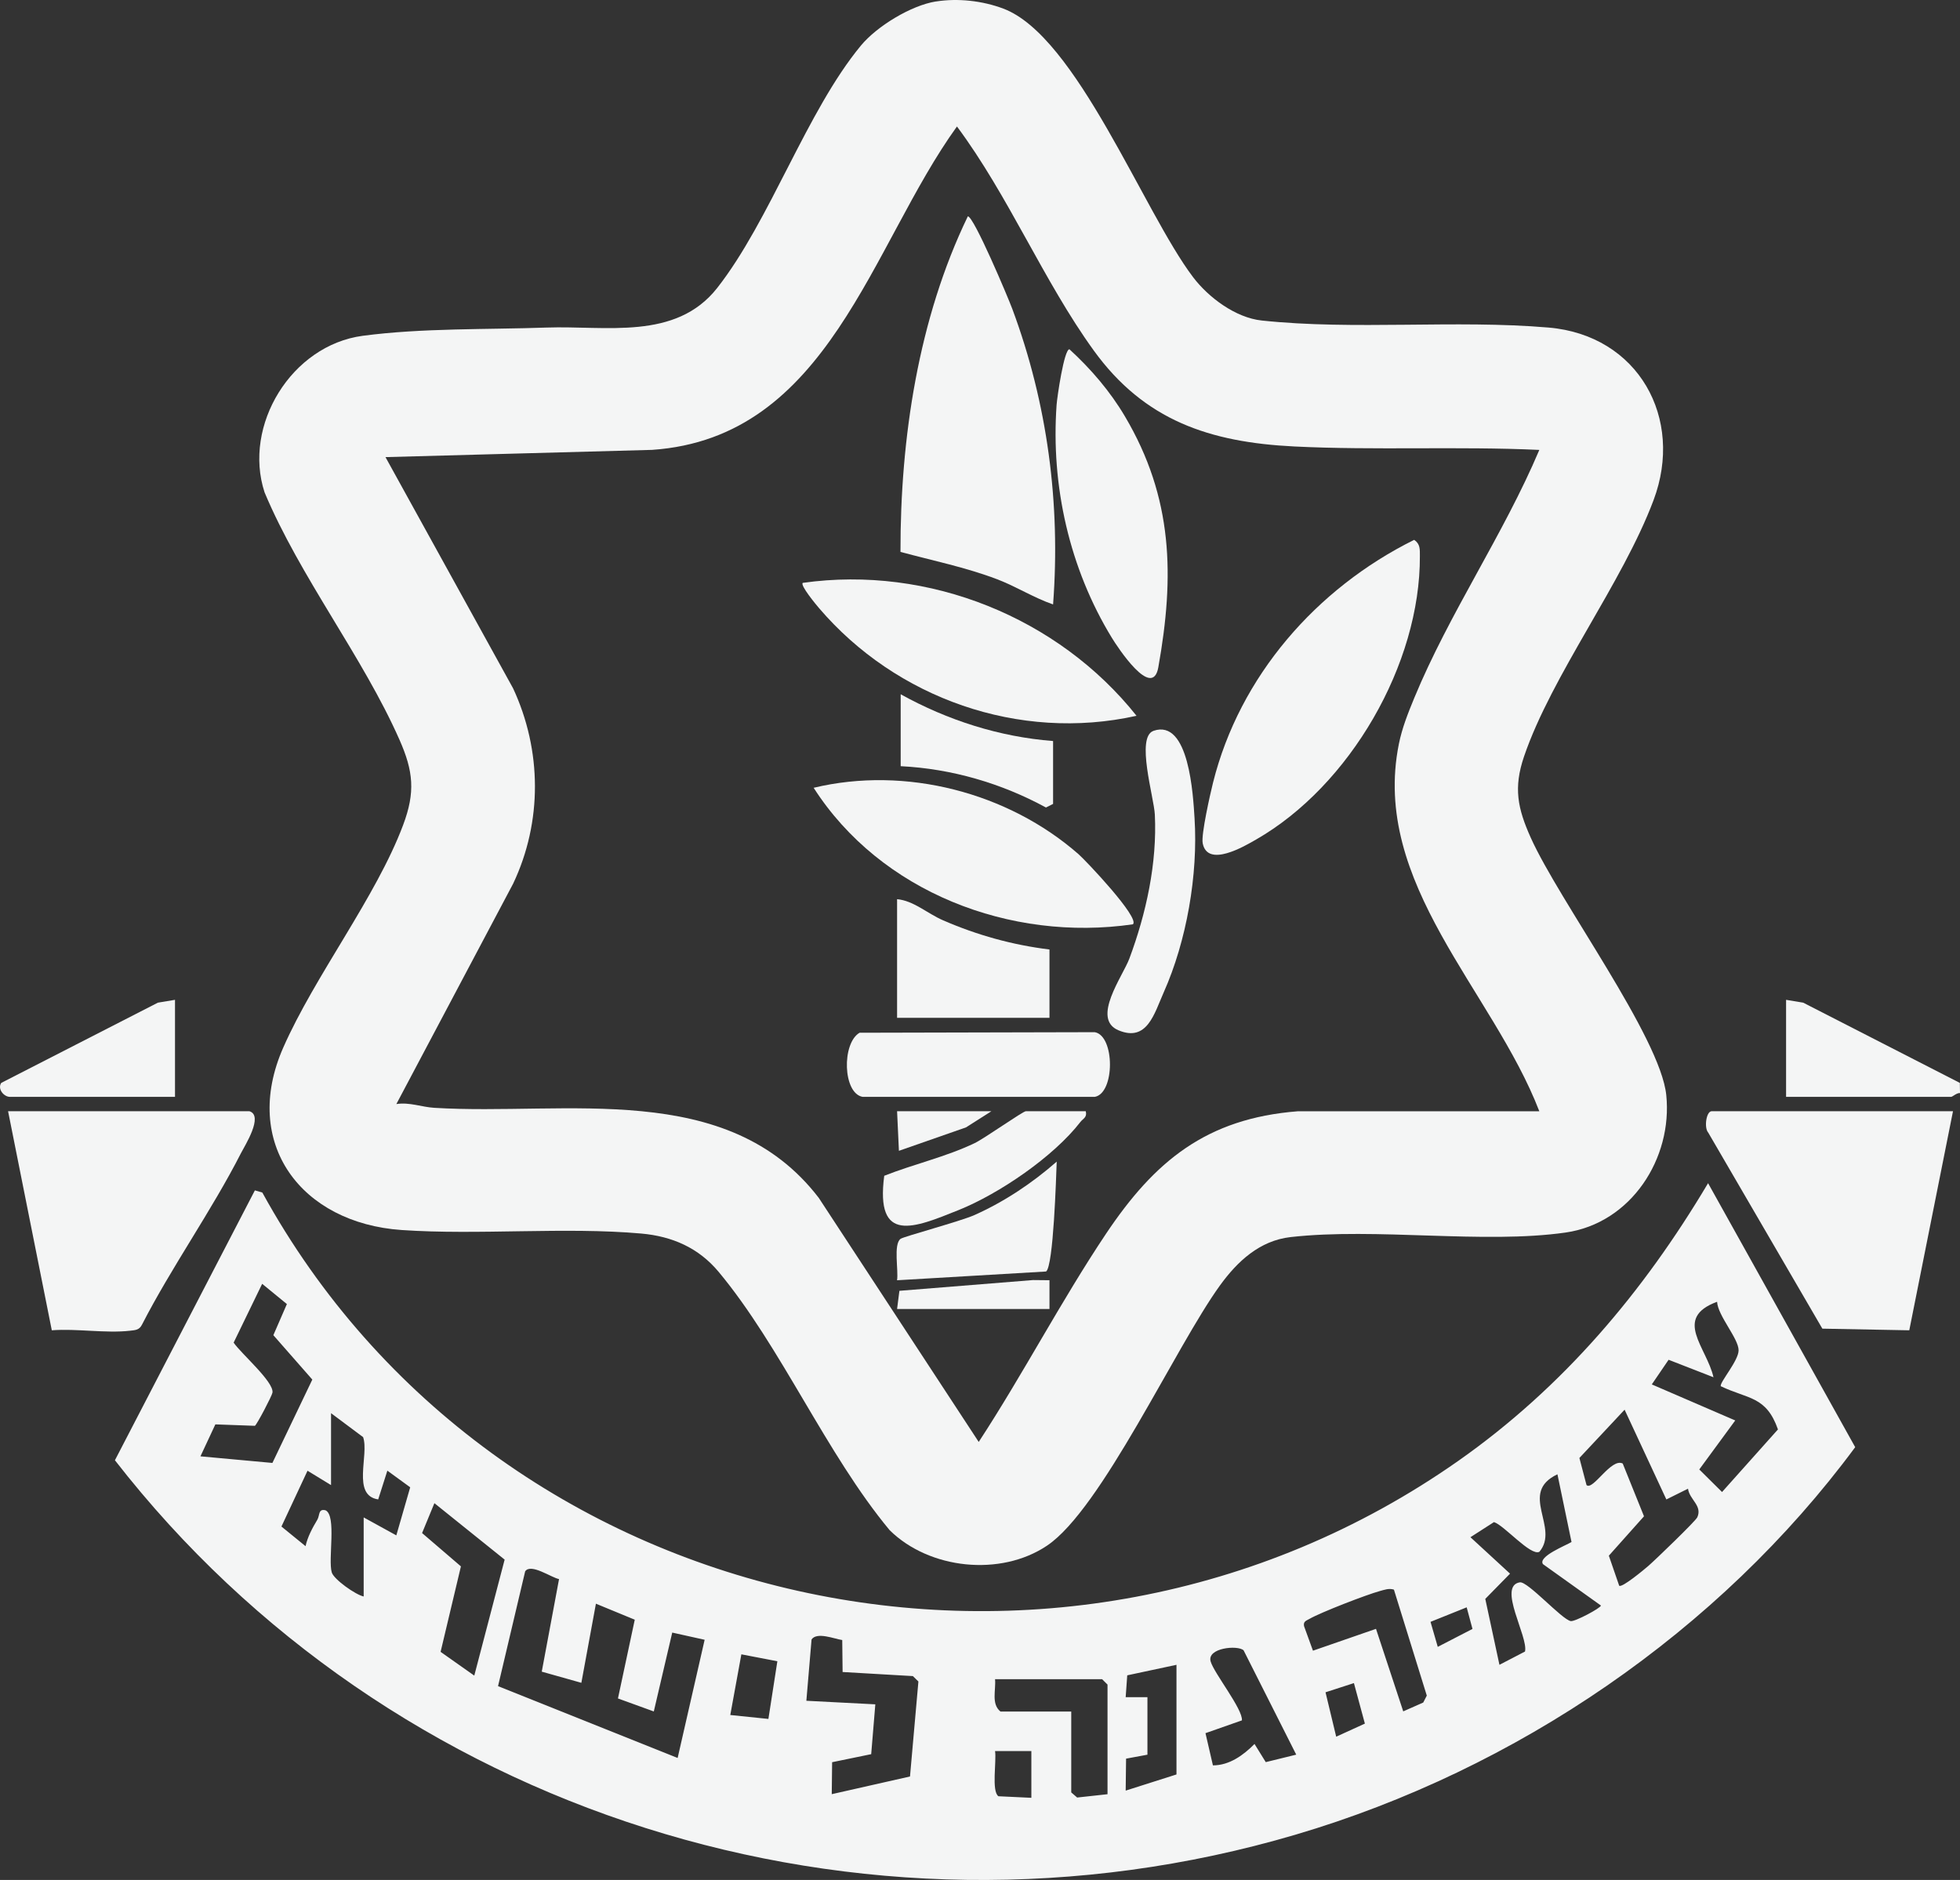 <svg width="49" height="47" viewBox="0 0 49 47" fill="none" xmlns="http://www.w3.org/2000/svg">
<rect x="0" y="0" width="49" height="47" fill="#333333" stroke="none"/>
<path d="M6.235 27.781C6.599 27.892 6.119 28.644 6.024 28.83C5.289 30.272 4.293 31.669 3.549 33.118C3.48 33.256 3.379 33.253 3.247 33.269C2.649 33.338 1.91 33.21 1.295 33.258L0.202 27.781H6.235Z" fill="#F4F5F5"/>
<path d="M4.375 24.996V27.422H0.248C0.098 27.422 -0.07 27.226 0.031 27.073L3.947 25.067L4.375 24.996V24.996Z" fill="#F4F5F5"/>
<path d="M6.372 29.76L6.558 29.814C12.383 40.422 26.483 43.53 36.462 36.519C39.077 34.681 41.081 32.306 42.702 29.58L46.38 36.18C42.976 40.784 37.912 44.239 32.384 45.869C21.532 49.067 9.742 45.341 2.873 36.507L6.372 29.76ZM6.81 36.574L7.808 34.49L6.834 33.38L7.172 32.602L6.554 32.096L5.841 33.566C6.023 33.837 6.85 34.545 6.812 34.815C6.801 34.893 6.423 35.616 6.372 35.646L5.384 35.61L5.011 36.409L6.81 36.574H6.81ZM42.927 32.545C41.818 32.954 42.669 33.685 42.837 34.432L41.715 33.995L41.295 34.611L43.381 35.512L42.482 36.737L43.051 37.301L44.449 35.736C44.154 34.897 43.702 34.983 43.018 34.655C42.995 34.551 43.465 34.018 43.465 33.758C43.465 33.463 42.947 32.897 42.927 32.546L42.927 32.545ZM41.659 37.487L40.615 35.243L39.485 36.45L39.663 37.128C39.826 37.273 40.279 36.44 40.568 36.589L41.1 37.908L40.221 38.893L40.48 39.644C40.553 39.7 41.108 39.235 41.206 39.151C41.372 39.008 42.388 38.03 42.432 37.934C42.565 37.642 42.238 37.494 42.2 37.218L41.659 37.487L41.659 37.487ZM8.276 35.331V37.128L7.688 36.769L7.036 38.164L7.639 38.655C7.687 38.428 7.812 38.195 7.932 37.996C7.999 37.885 7.951 37.712 8.138 37.758C8.42 37.889 8.197 38.981 8.294 39.311C8.345 39.483 8.882 39.867 9.092 39.913V37.936L9.908 38.385L10.255 37.183L9.684 36.767L9.455 37.486C8.787 37.386 9.233 36.377 9.078 35.929L8.276 35.33L8.276 35.331ZM39.288 38.551L38.936 36.858C37.951 37.324 39.002 38.189 38.484 38.796C38.265 38.908 37.603 38.131 37.349 38.053L36.761 38.431L37.751 39.342L37.132 39.973L37.486 41.621L38.125 41.289C38.212 40.919 37.43 39.653 37.995 39.559C38.193 39.527 39.041 40.484 39.268 40.528C39.37 40.548 40.023 40.2 40.023 40.139L38.574 39.104C38.443 38.913 39.15 38.636 39.288 38.551L39.288 38.551ZM10.86 37.58L10.552 38.327L11.523 39.16L11.015 41.297L11.857 41.891L12.616 38.991L10.86 37.58L10.86 37.58ZM13.977 39.478C13.787 39.444 13.272 39.074 13.129 39.284L12.451 42.154L16.941 43.95L17.616 40.995L16.806 40.815L16.345 42.787L15.449 42.462L15.869 40.493L14.898 40.093L14.534 42.071L13.544 41.792L13.976 39.478L13.977 39.478ZM34.847 39.741C34.723 39.701 34.61 39.746 34.492 39.778C34.162 39.868 33.021 40.309 32.74 40.471C32.658 40.518 32.575 40.535 32.602 40.657L32.824 41.268L34.4 40.722L35.081 42.785L35.581 42.564L35.67 42.391L34.848 39.741H34.847ZM36.667 40.184L35.763 40.547L35.944 41.172L36.812 40.724L36.667 40.184H36.667ZM21.056 41.002C20.856 40.972 20.424 40.792 20.289 40.987L20.159 42.52L21.883 42.609L21.78 43.855L20.803 44.056L20.794 44.855L22.75 44.413L22.96 42.038L22.822 41.903L21.065 41.801L21.056 41.001L21.056 41.002ZM32.406 43.867L31.09 41.259C30.943 41.122 30.168 41.197 30.266 41.537C30.351 41.833 31.074 42.73 31.048 43.01L30.137 43.33L30.323 44.135C30.736 44.136 31.089 43.877 31.363 43.6L31.644 44.054L32.406 43.867H32.406ZM19.434 41.532L18.534 41.359L18.257 42.876L19.21 42.974L19.434 41.532ZM29.412 41.621L28.181 41.884L28.142 42.43H28.686V43.868L28.152 43.967L28.142 44.766L29.412 44.362V41.621L29.412 41.621ZM27.688 44.856V42.115L27.552 41.98H24.876C24.902 42.251 24.775 42.598 25.012 42.789H26.781V44.811L26.929 44.939L27.688 44.856ZM33.848 42.078L33.138 42.308L33.405 43.418L34.122 43.091L33.848 42.078ZM25.784 43.777H24.876C24.917 44.022 24.782 44.783 24.961 44.907L25.784 44.946V43.777H25.784Z" fill="#F4F5F5"/>
<path d="M48.825 27.781L47.732 33.258L45.559 33.217L42.706 28.316C42.597 28.196 42.656 27.781 42.792 27.781H48.825H48.825Z" fill="#F4F5F5"/>
<path d="M44.652 24.996L45.08 25.067L48.996 27.073L49 27.327C48.92 27.318 48.811 27.422 48.779 27.422H44.652V24.996V24.996Z" fill="#F4F5F5"/>
<path d="M23.401 0.037C23.954 -0.05 24.563 0.02 25.082 0.215C26.916 0.902 28.582 5.285 29.826 6.928C30.21 7.435 30.887 7.943 31.543 8.013C33.864 8.26 36.378 7.99 38.713 8.189C40.958 8.38 42.108 10.457 41.339 12.504C40.559 14.582 38.798 16.871 38.101 18.912C37.834 19.695 37.94 20.21 38.268 20.941C38.978 22.524 41.511 25.934 41.657 27.379C41.818 28.957 40.781 30.579 39.14 30.814C37.094 31.107 34.407 30.687 32.269 30.927C31.487 31.015 30.932 31.539 30.498 32.138C29.384 33.676 27.54 37.724 26.177 38.641C25.014 39.423 23.233 39.234 22.241 38.255C20.657 36.349 19.522 33.663 17.966 31.797C17.465 31.196 16.807 30.908 16.03 30.839C14.13 30.67 11.956 30.883 10.041 30.751C7.53 30.578 6.027 28.586 7.08 26.193C7.873 24.39 9.405 22.422 10.078 20.626C10.387 19.804 10.334 19.28 9.987 18.494C9.073 16.424 7.501 14.425 6.614 12.309C6.067 10.637 7.284 8.632 9.07 8.395C10.547 8.199 12.181 8.241 13.669 8.189C15.142 8.137 16.893 8.521 17.931 7.198C19.253 5.511 20.164 2.784 21.522 1.14C21.922 0.656 22.778 0.134 23.401 0.036L23.401 0.037ZM32.451 27.782H38.483C37.321 24.767 34.268 22.087 34.972 18.598C35.053 18.197 35.201 17.827 35.356 17.451C36.23 15.334 37.588 13.363 38.483 11.248C36.456 11.154 34.378 11.262 32.356 11.162C30.243 11.057 28.608 10.512 27.342 8.76C26.089 7.027 25.212 4.891 23.924 3.162C21.768 6.146 20.72 10.945 16.302 11.247L9.637 11.428L12.827 17.208C13.548 18.756 13.563 20.544 12.828 22.093L9.909 27.602C10.235 27.55 10.541 27.677 10.857 27.696C14.148 27.898 18.186 26.971 20.469 29.947L24.468 36.049C25.576 34.355 26.525 32.527 27.65 30.845C28.862 29.034 30.155 27.96 32.45 27.782H32.451Z" fill="#F4F5F5"/>
<path d="M26.327 15.111C25.843 14.944 25.403 14.662 24.924 14.48C24.138 14.182 23.319 14.016 22.512 13.798C22.507 10.959 22.957 7.969 24.196 5.408C24.346 5.409 25.2 7.433 25.307 7.721C26.188 10.086 26.517 12.6 26.327 15.111V15.111Z" fill="#F4F5F5"/>
<path d="M35.354 13.496C35.509 13.601 35.496 13.735 35.497 13.898C35.511 16.601 33.75 19.644 31.4 20.99C31.119 21.152 30.184 21.707 30.067 21.078C30.027 20.861 30.254 19.854 30.326 19.566C30.991 16.907 32.906 14.711 35.355 13.496L35.354 13.496Z" fill="#F4F5F5"/>
<path d="M28.323 23.108C25.259 23.553 22.013 22.303 20.341 19.695C22.639 19.144 25.201 19.812 26.963 21.355C27.143 21.512 28.506 22.949 28.323 23.108V23.108Z" fill="#F4F5F5"/>
<path d="M28.414 17.895C25.476 18.55 22.401 17.457 20.475 15.202C20.407 15.123 19.998 14.631 20.069 14.572C23.222 14.126 26.463 15.442 28.414 17.896V17.895Z" fill="#F4F5F5"/>
<path d="M26.736 8.732C27.273 9.224 27.753 9.783 28.124 10.411C29.33 12.45 29.365 14.405 28.958 16.683C28.81 17.512 27.934 16.172 27.797 15.947C26.737 14.214 26.27 12.146 26.415 10.12C26.428 9.934 26.602 8.73 26.736 8.732H26.736Z" fill="#F4F5F5"/>
<path d="M21.489 25.819L27.37 25.805C27.875 25.896 27.875 27.331 27.37 27.422H21.565C21.07 27.333 21.04 26.082 21.489 25.819V25.819Z" fill="#F4F5F5"/>
<path d="M26.237 23.739V25.446H22.427V22.48C22.838 22.516 23.18 22.835 23.574 23.007C24.427 23.378 25.308 23.624 26.237 23.738V23.739Z" fill="#F4F5F5"/>
<path d="M28.837 18.271C29.728 17.963 29.828 19.887 29.864 20.46C29.953 21.867 29.667 23.523 29.091 24.814C28.856 25.342 28.679 26.058 27.962 25.758C27.275 25.47 28.071 24.405 28.234 23.965C28.655 22.836 28.93 21.58 28.871 20.365C28.85 19.934 28.39 18.426 28.837 18.272V18.271Z" fill="#F4F5F5"/>
<path d="M27.144 27.781C27.183 27.938 27.078 27.961 27.008 28.052C26.34 28.916 24.984 29.842 23.968 30.251C22.851 30.7 21.88 31.111 22.106 29.395C22.849 29.101 23.643 28.925 24.366 28.579C24.613 28.461 25.572 27.781 25.647 27.781H27.144Z" fill="#F4F5F5"/>
<path d="M22.426 32.007C22.467 31.76 22.329 31.109 22.515 30.971C22.594 30.913 24.016 30.532 24.364 30.376C25.112 30.041 25.804 29.579 26.418 29.041C26.403 29.428 26.337 31.656 26.152 31.788L22.427 32.007H22.426Z" fill="#F4F5F5"/>
<path d="M26.327 18.526V20.098L26.149 20.188C25.038 19.583 23.791 19.218 22.517 19.155V17.357C23.688 18.006 24.984 18.422 26.327 18.526Z" fill="#F4F5F5"/>
<path d="M22.427 32.725L22.485 32.271L25.826 32.002L26.237 32.006L26.237 32.725H22.427Z" fill="#F4F5F5"/>
<path d="M24.785 27.781L24.15 28.185L22.473 28.771L22.427 27.781H24.785Z" fill="#F4F5F5"/>
</svg>
